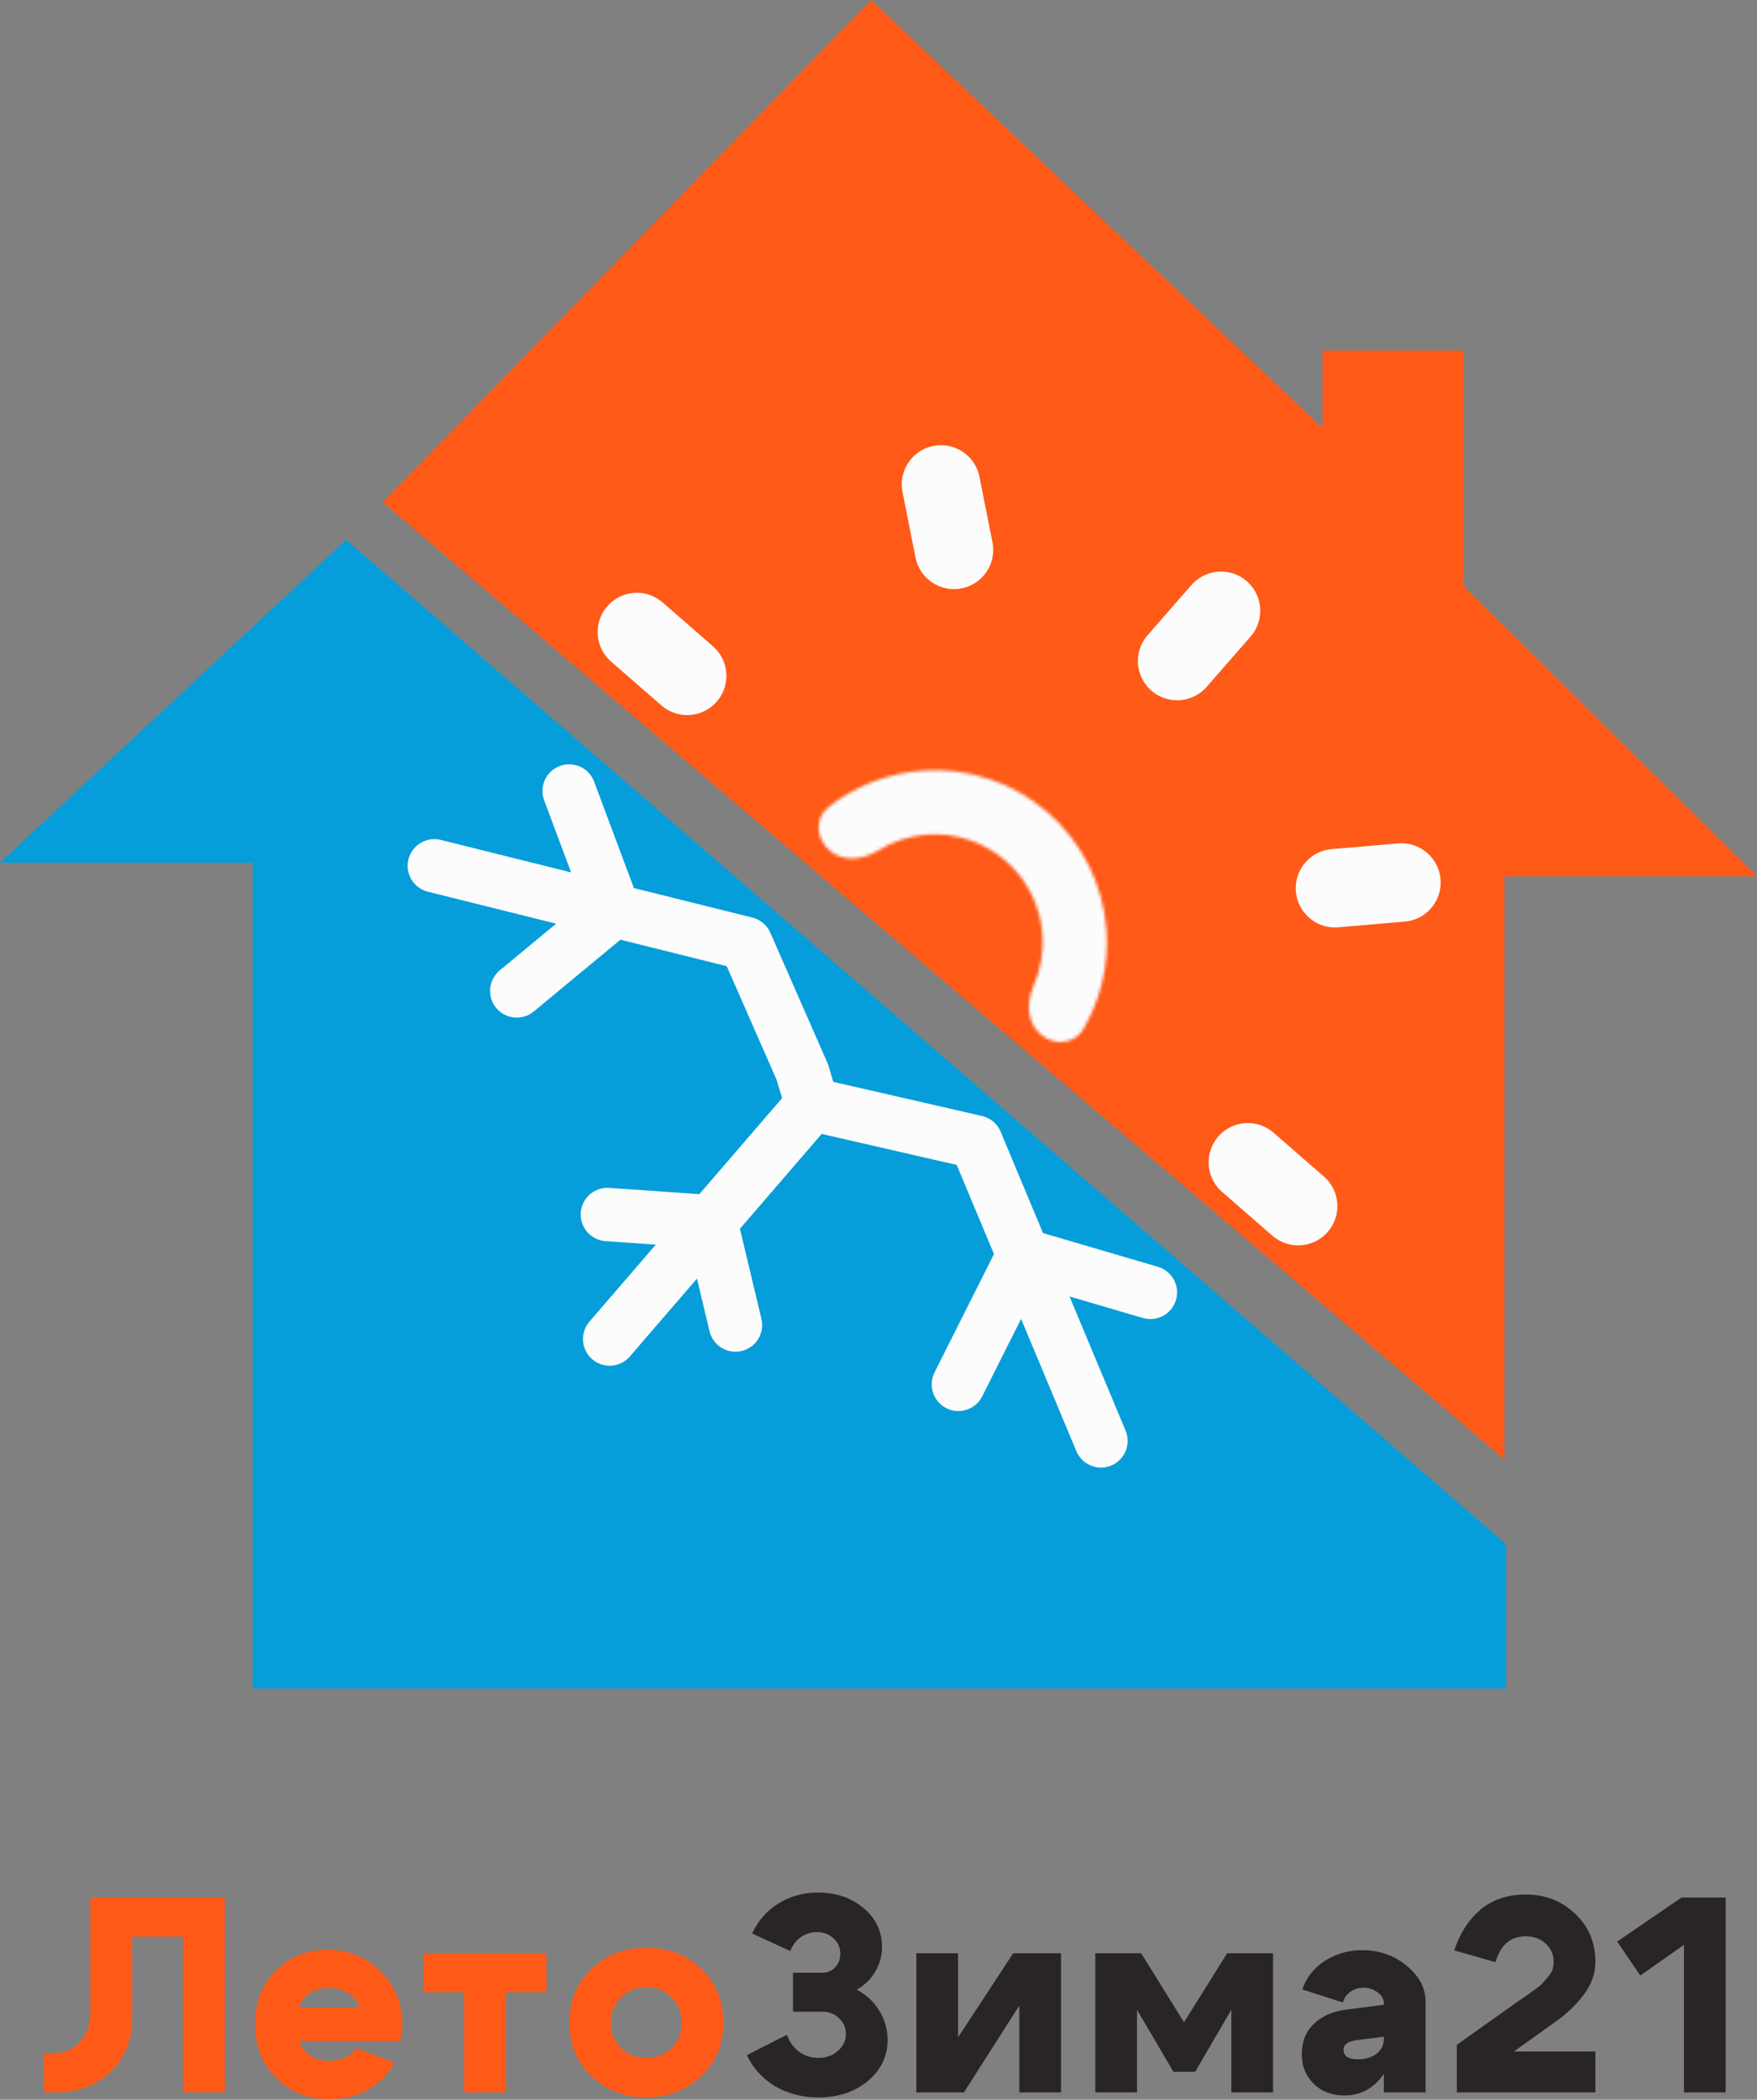 <?xml version="1.0" encoding="UTF-8"?> <svg xmlns="http://www.w3.org/2000/svg" width="560" height="669" viewBox="0 0 560 669" fill="none"><rect x="0" y="0" width="560" height="669" fill="#808080" stroke="none"/><path d="M277.662 0L122 160.012L479.485 465V279.215H560L466.603 186.859V111.686H421.515V136.386L277.662 0Z" fill="#FF5A18"></path><path d="M110.311 172L0 274.89H80.537V538H480V492L110.311 172Z" fill="#069EDA"></path><path d="M138.431 275.86L195.638 290.112M258.797 351.856L255.97 342.138L255.411 340.863M258.797 351.856L311.081 363.848L326.151 399.884M258.797 351.856L226.553 389.247M258.797 351.856L255.411 340.863M194.31 426.638L226.553 389.247M350.909 459.086L330.995 411.467L326.151 399.884M326.151 399.884L366.658 411.774M326.151 399.884L305.462 441.076M226.553 389.247L234.417 422.173M226.553 389.247L193.585 386.962M255.411 340.863L237.734 300.599L195.638 290.112M195.638 290.112L164.703 315.724M195.638 290.112L181.401 252.021" stroke="#FCFCFC" stroke-width="17" stroke-linecap="round" stroke-linejoin="round"></path><path d="M202.985 201.372L219.017 215.335" stroke="#FCFCFC" stroke-width="25" stroke-linecap="round"></path><path d="M299.913 154.349L304.062 175.199" stroke="#FCFCFC" stroke-width="25" stroke-linecap="round"></path><path d="M389.167 194.608L375.177 210.613" stroke="#FCFCFC" stroke-width="25" stroke-linecap="round"></path><path d="M446.671 281.178L425.49 282.997" stroke="#FCFCFC" stroke-width="25" stroke-linecap="round"></path><path d="M413.749 384.289L397.717 370.326" stroke="#FCFCFC" stroke-width="25" stroke-linecap="round"></path><mask id="path-9-inside-1_27_2" fill="white"><path d="M331.602 329.51C335.857 333.216 342.408 332.804 345.261 327.937C350.798 318.49 353.42 307.525 352.656 296.445C351.656 281.941 344.935 268.429 333.972 258.88C323.008 249.332 308.701 244.529 294.197 245.53C283.117 246.294 272.616 250.396 264.019 257.178C259.589 260.672 260.081 267.218 264.336 270.924C268.59 274.629 274.998 274.015 279.786 271.032C284.518 268.084 289.94 266.303 295.603 265.913C304.701 265.285 313.676 268.298 320.553 274.287C327.43 280.277 331.646 288.753 332.273 297.851C332.664 303.514 331.644 309.129 329.374 314.22C327.076 319.373 327.348 325.805 331.602 329.51Z"></path></mask><path d="M331.602 329.51C335.857 333.216 342.408 332.804 345.261 327.937C350.798 318.49 353.42 307.525 352.656 296.445C351.656 281.941 344.935 268.429 333.972 258.88C323.008 249.332 308.701 244.529 294.197 245.53C283.117 246.294 272.616 250.396 264.019 257.178C259.589 260.672 260.081 267.218 264.336 270.924C268.59 274.629 274.998 274.015 279.786 271.032C284.518 268.084 289.94 266.303 295.603 265.913C304.701 265.285 313.676 268.298 320.553 274.287C327.43 280.277 331.646 288.753 332.273 297.851C332.664 303.514 331.644 309.129 329.374 314.22C327.076 319.373 327.348 325.805 331.602 329.51Z" fill="#FCFCFC" stroke="#FCFCFC" stroke-width="2" mask="url(#path-9-inside-1_27_2)"></path><path d="M550.016 604.596V666.671H536.714V619.672L522.792 629.426L515.431 618.607L535.916 604.596H550.016Z" fill="#292525"></path><path d="M508.489 625.081C508.489 628.865 507.188 632.441 504.587 635.811C501.986 639.181 498.882 642.078 495.276 644.502L482.506 653.635H508.489V666.671H464.327V651.507L483.925 637.585C485.403 636.58 486.319 635.959 486.674 635.722C487.088 635.427 487.915 634.836 489.157 633.949C490.458 633.003 491.315 632.294 491.729 631.821C492.142 631.289 492.704 630.638 493.413 629.87C494.123 629.042 494.596 628.244 494.832 627.475C495.069 626.707 495.187 625.909 495.187 625.081C495.187 622.716 494.33 620.765 492.615 619.228C490.901 617.691 488.802 616.923 486.319 616.923C481.471 616.923 478.249 619.672 476.653 625.17L463.529 621.445C465.184 616.184 467.904 611.898 471.687 608.587C475.53 605.276 480.407 603.621 486.319 603.621C492.527 603.621 497.759 605.66 502.015 609.74C506.331 613.76 508.489 618.874 508.489 625.081Z" fill="#292525"></path><path d="M441.065 648.935L432.552 650C429.655 650.354 428.206 651.389 428.206 653.103C428.206 655.113 429.744 656.118 432.818 656.118C435.242 656.118 437.222 655.527 438.759 654.345C440.296 653.103 441.065 651.537 441.065 649.645H444.169C444.169 654.847 442.661 659.163 439.646 662.592C436.69 665.962 432.966 667.647 428.473 667.647C424.512 667.647 421.26 666.405 418.718 663.922C416.176 661.439 414.905 658.276 414.905 654.433C414.905 650.532 416.176 647.339 418.718 644.856C421.319 642.314 424.896 640.777 429.448 640.245L441.065 638.737V638.294C441.065 636.934 440.415 635.781 439.114 634.836C437.872 633.831 436.365 633.328 434.591 633.328C432.995 633.328 431.576 633.771 430.335 634.658C429.152 635.545 428.384 636.668 428.029 638.028L415.082 633.86C416.324 630.136 418.688 627.121 422.176 624.815C425.723 622.509 429.714 621.356 434.148 621.356C439.646 621.356 444.376 623.012 448.336 626.322C452.357 629.574 454.367 633.417 454.367 637.851V666.671H441.065V648.935Z" fill="#292525"></path><path d="M349.089 666.671V622.332H363.721L377.377 644.324L391.122 622.332H405.754V666.671H392.452V640.334L380.924 660.109H374.007L362.39 640.334V666.671H349.089Z" fill="#292525"></path><path d="M338.177 666.671H324.875V639.004L307.228 666.671H292.064V622.332H305.366V649.113L322.924 622.332H338.177V666.671Z" fill="#292525"></path><path d="M239.714 616.036C241.606 611.957 244.414 608.764 248.139 606.458C251.863 604.153 256.061 603 260.731 603C266.525 603 271.373 604.655 275.274 607.966C279.176 611.277 281.127 615.385 281.127 620.292C281.127 623.189 280.388 625.849 278.91 628.273C277.491 630.638 275.54 632.53 273.057 633.949C276.072 635.486 278.467 637.703 280.24 640.6C282.014 643.496 282.901 646.6 282.901 649.911C282.901 655.172 280.802 659.547 276.605 663.035C272.407 666.523 267.145 668.267 260.82 668.267C255.736 668.267 251.154 667.085 247.075 664.72C243.055 662.296 240.039 658.986 238.029 654.788L250.799 648.315C251.627 650.62 252.927 652.423 254.701 653.724C256.475 655.025 258.514 655.675 260.82 655.675C263.303 655.675 265.372 654.936 267.027 653.458C268.742 651.98 269.599 650.177 269.599 648.049C269.599 646.039 268.86 644.354 267.382 642.994C265.963 641.634 264.219 640.954 262.15 640.954H252.75V628.539H262.15C263.746 628.539 265.076 627.978 266.14 626.854C267.264 625.672 267.825 624.224 267.825 622.509C267.825 620.558 267.116 618.933 265.697 617.632C264.278 616.272 262.505 615.592 260.376 615.592C258.485 615.592 256.77 616.124 255.233 617.189C253.755 618.253 252.632 619.731 251.863 621.622L239.714 616.036Z" fill="#292525"></path><path d="M198.021 636.343C195.833 638.412 194.74 641.102 194.74 644.413C194.74 647.724 195.833 650.443 198.021 652.571C200.208 654.64 202.869 655.675 206.002 655.675C209.135 655.675 211.796 654.64 213.983 652.571C216.17 650.443 217.264 647.724 217.264 644.413C217.264 641.102 216.17 638.412 213.983 636.343C211.796 634.215 209.135 633.151 206.002 633.151C202.869 633.151 200.208 634.215 198.021 636.343ZM188.532 661.528C183.803 657.035 181.438 651.33 181.438 644.413C181.438 637.496 183.803 631.791 188.532 627.298C193.262 622.805 199.085 620.558 206.002 620.558C212.919 620.558 218.742 622.805 223.472 627.298C228.201 631.791 230.566 637.496 230.566 644.413C230.566 651.33 228.201 657.035 223.472 661.528C218.742 666.021 212.919 668.267 206.002 668.267C199.085 668.267 193.262 666.021 188.532 661.528Z" fill="#FF5A18"></path><path d="M174.173 622.332V634.747H161.226V666.671H147.924V634.747H134.888V622.332H174.173Z" fill="#FF5A18"></path><path d="M114.599 639.624C114.067 637.732 112.884 636.225 111.052 635.101C109.278 633.919 107.209 633.328 104.844 633.328C102.538 633.328 100.528 633.89 98.814 635.013C97.159 636.077 96.006 637.614 95.356 639.624H114.599ZM95.356 650.265C96.006 652.276 97.188 653.842 98.903 654.965C100.617 656.089 102.627 656.65 104.933 656.65C106.765 656.65 108.45 656.296 109.987 655.586C111.584 654.818 112.766 653.813 113.535 652.571L125.772 657.182C123.821 660.789 120.984 663.656 117.259 665.784C113.535 667.853 109.455 668.888 105.021 668.888C98.223 668.888 92.547 666.612 87.995 662.06C83.502 657.508 81.256 651.803 81.256 644.945C81.256 638.146 83.443 632.5 87.818 628.007C92.252 623.455 97.779 621.179 104.401 621.179C111.022 621.179 116.638 623.485 121.25 628.096C125.92 632.648 128.255 638.323 128.255 645.122C128.255 646.6 128.048 648.315 127.634 650.265H95.356Z" fill="#FF5A18"></path><path d="M16.394 654.256C20.355 654.256 23.4 653.015 25.528 650.532C27.716 648.049 28.809 644.915 28.809 641.132V604.596H71.641V666.671H58.339V617.011H42.111V643.792C42.111 647.812 41.136 651.566 39.185 655.054C37.293 658.483 34.485 661.291 30.76 663.479C27.036 665.607 22.809 666.671 18.079 666.671H14V654.256H16.394Z" fill="#FF5A18"></path></svg> 